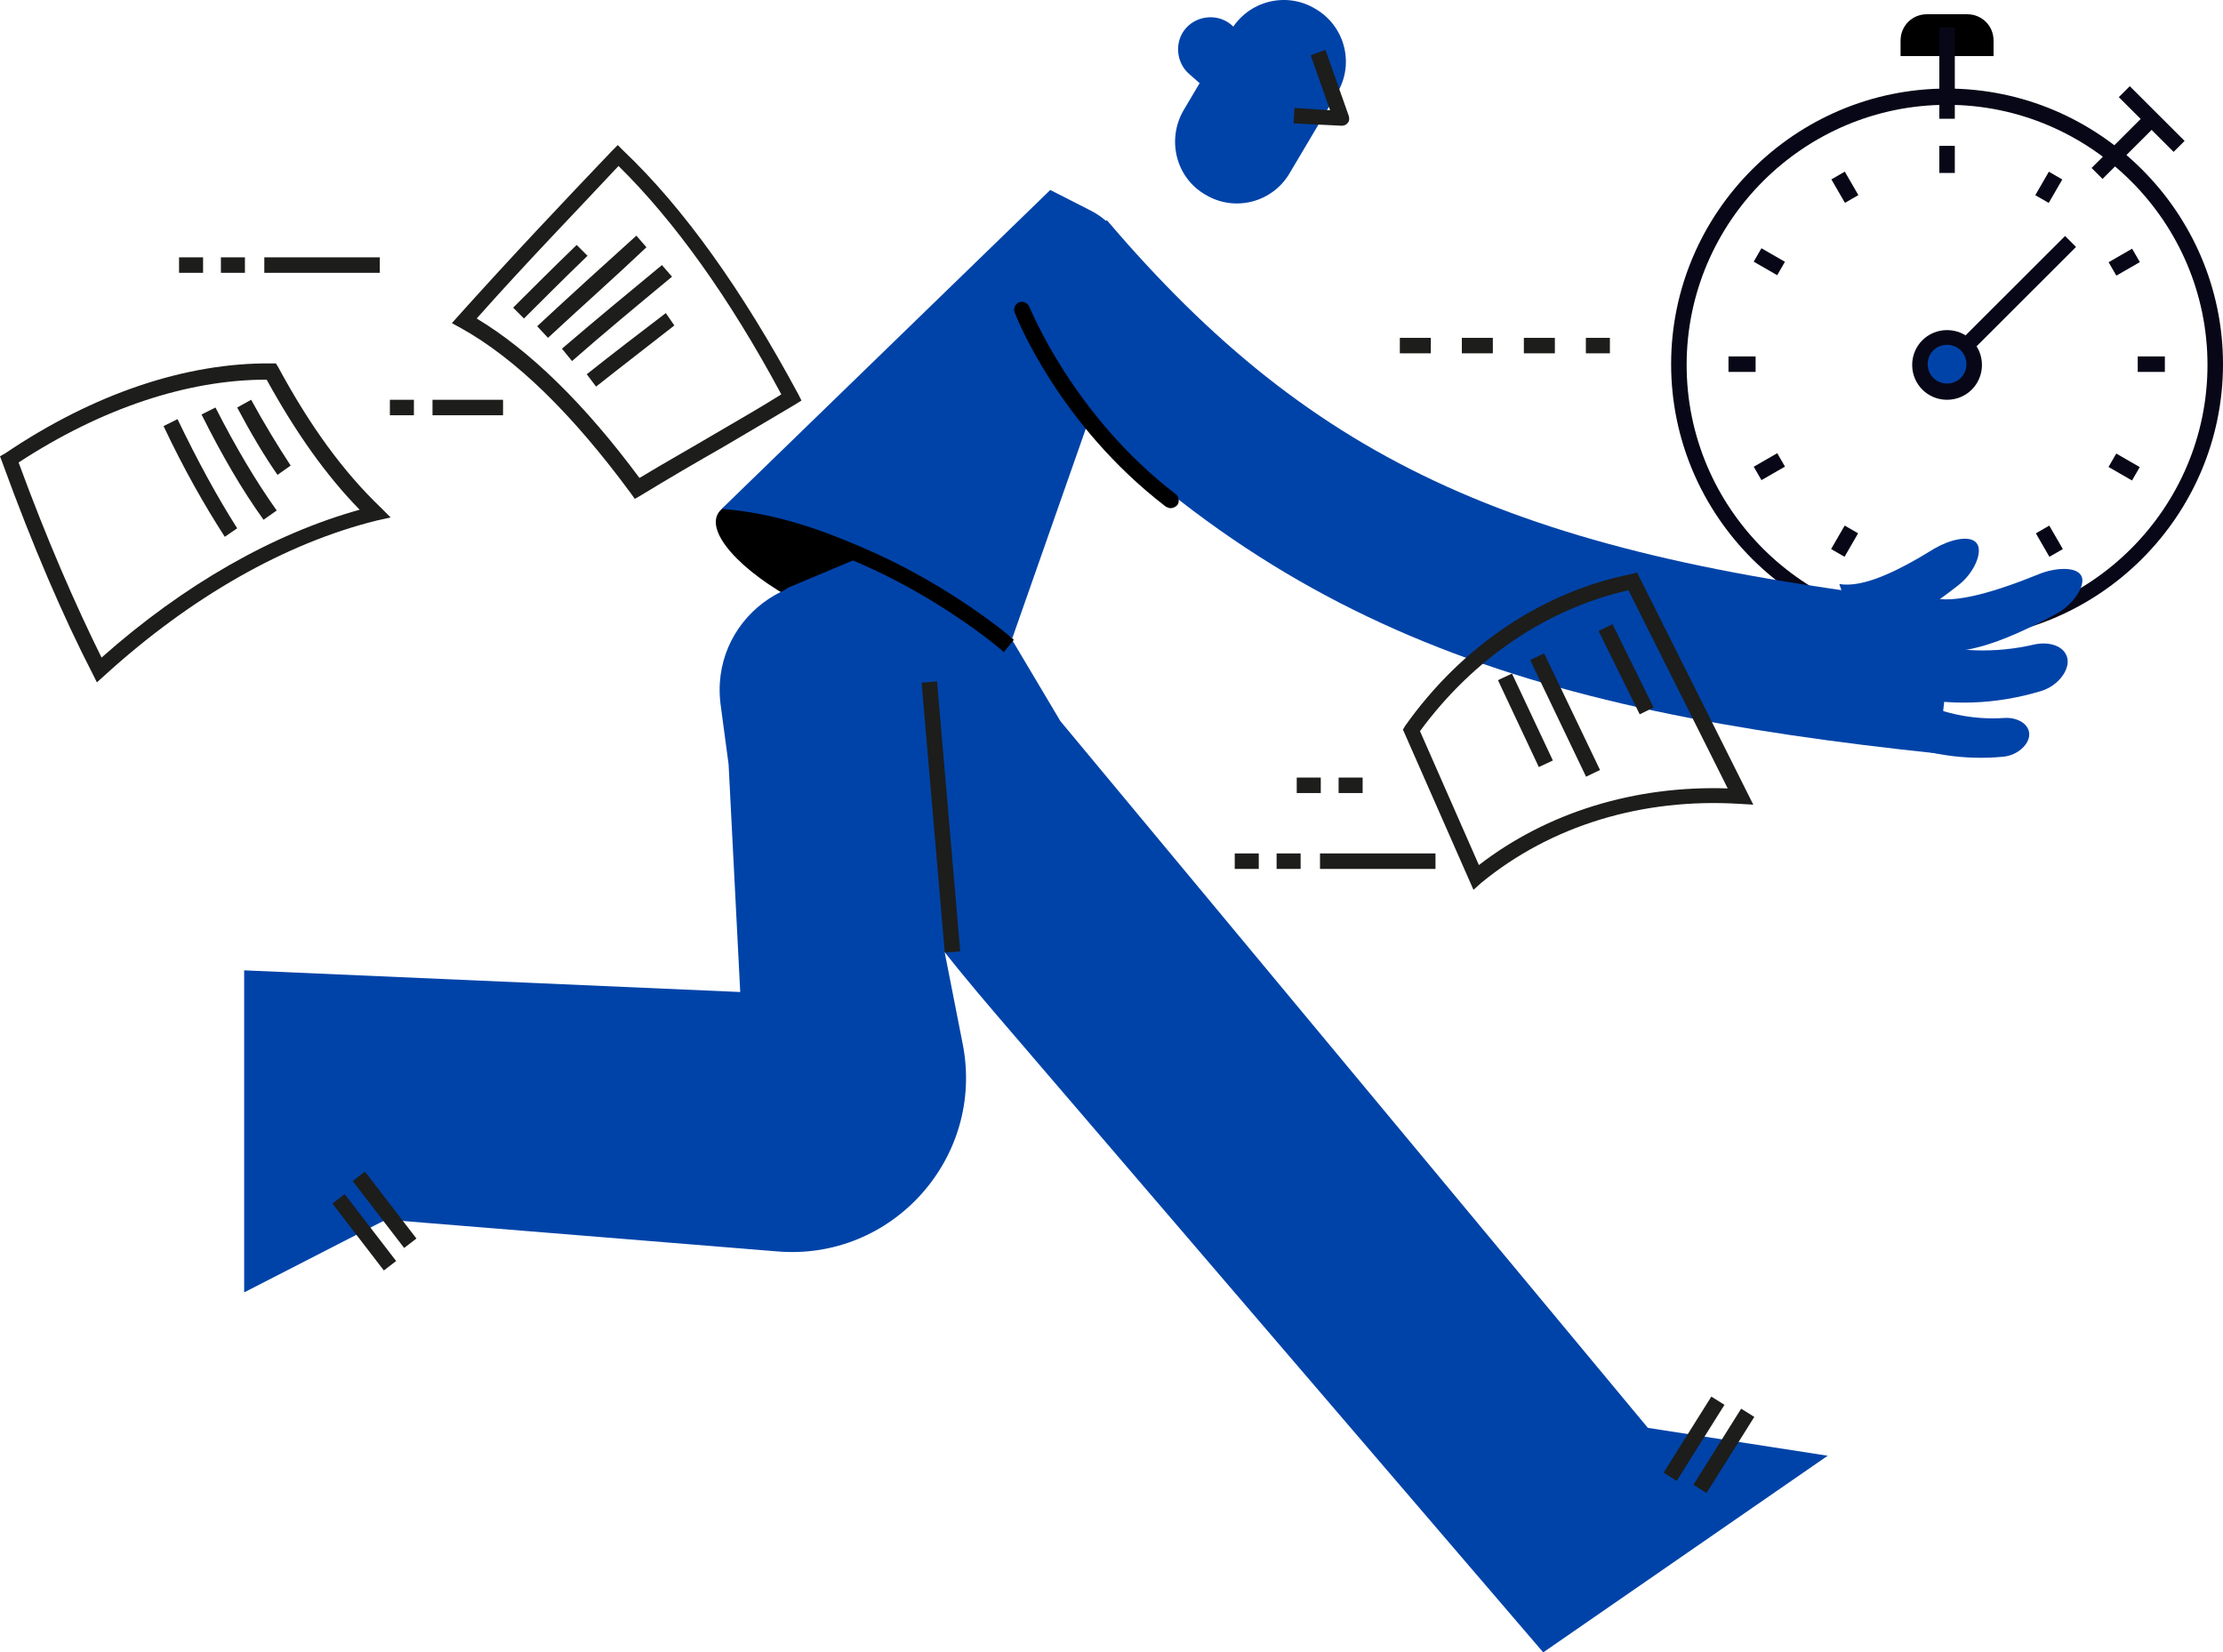 <svg xmlns="http://www.w3.org/2000/svg" width="1508" height="1121" viewBox="0 0 1508 1121" fill="none"><g clip-path="url(#clip0_2081_189)"><path d="M639.291 422.333C646.459 407.43 618.106 378.955 575.964 358.732C533.822 338.51 493.848 334.197 486.68 349.1C479.513 364.003 507.865 392.478 550.008 412.701C592.15 432.924 632.124 437.236 639.291 422.333Z" fill="black"></path><path d="M719.297 489.177L1117.86 968.69L1239.84 987.598L1046.87 1121L676.707 689.281C604.147 604.722 541.576 518.589 521.07 409.346L534.215 398.842L639.375 354.724L719.297 489.177Z" fill="#0043A8"></path><path d="M1160.91 947.477L1128.51 999.098L1137.42 1004.68L1169.82 953.056L1160.91 947.477Z" fill="#1D1D1B"></path><path d="M1181.14 955.676L1148.75 1007.3L1157.66 1012.88L1190.05 961.254L1181.14 955.676Z" fill="#1D1D1B"></path><path d="M592.579 400.417L653.046 708.188C668.294 785.393 605.198 855.771 526.854 848.943L261.849 827.41L165.628 876.779V658.293L502.141 672.999L494.254 518.589L488.996 479.198C480.583 420.9 538.947 376.783 592.579 400.417Z" fill="#0043A8"></path><path d="M247.576 794.832L239.236 801.231L274.15 846.63L282.489 840.231L247.576 794.832Z" fill="#1D1D1B"></path><path d="M233.815 810.103L225.476 816.502L260.389 861.901L268.729 855.502L233.815 810.103Z" fill="#1D1D1B"></path><path d="M817.622 132.037C837.602 144.117 863.367 137.289 874.934 117.331L907.008 63.235C919.102 43.277 912.266 17.542 892.286 5.987C872.305 -6.092 846.541 0.735 834.973 20.693L802.899 74.789C791.332 94.747 797.641 120.482 817.622 132.037Z" fill="#0043A8"></path><path d="M837.077 76.89L806.58 50.105C797.641 42.227 796.59 28.046 804.477 19.117C812.364 10.189 826.561 9.139 835.499 17.017L865.996 43.802L837.077 76.89Z" fill="#0043A8"></path><path d="M910.163 85.293L877.563 83.718L878.089 73.214L902.276 74.789L889.131 37.5L899.121 33.823L914.895 78.466C915.421 80.041 915.421 82.142 914.37 83.193C913.318 84.768 911.741 85.293 910.163 85.293Z" fill="#1D1D1B"></path><path d="M635.657 462.255L625.179 463.153L640.899 646.303L651.376 645.406L635.657 462.255Z" fill="#1D1D1B"></path><path d="M712.462 128.886L489.522 345.27C542.102 348.947 599.94 374.682 648.314 407.245L686.698 432.98L765.568 208.192C774.506 182.982 763.465 154.621 739.278 142.541L712.462 128.886Z" fill="#0043A8"></path><path d="M680.913 442.434C680.388 441.383 609.93 380.985 523.173 362.602L525.276 352.098C614.662 371.531 685.12 431.404 687.749 434.03L680.913 442.434Z" fill="black"></path><path d="M65.725 462.917L62.57 456.614C43.116 418.799 22.61 371.531 1.577 313.758L0 309.556L3.681 307.456C63.622 267.015 126.192 246.007 184.031 246.532H187.186L188.763 249.158C210.321 289.073 232.93 320.061 258.169 344.22L265.004 351.048L255.54 353.149C194.021 368.38 129.873 404.619 70.983 458.19L65.725 462.917ZM12.619 313.758C32.074 366.804 51.003 409.871 68.88 446.11C125.141 396.216 185.608 362.077 243.972 345.796C221.363 322.687 200.856 293.8 180.876 257.561C127.244 257.561 68.88 276.994 12.619 313.758Z" fill="#1D1D1B"></path><path d="M188.237 322.161C178.773 308.506 169.834 293.275 160.896 276.469L170.36 271.216C179.299 287.498 188.237 302.204 197.176 315.859L188.237 322.161Z" fill="#1D1D1B"></path><path d="M178.773 352.623C164.05 332.14 150.379 308.506 136.708 281.195L146.173 276.469C159.844 303.254 173.515 326.363 187.711 346.321L178.773 352.623Z" fill="#1D1D1B"></path><path d="M152.483 364.178C138.286 342.119 124.615 317.96 110.944 289.073L120.409 284.347C134.08 312.708 147.225 336.867 160.896 358.401L152.483 364.178Z" fill="#1D1D1B"></path><path d="M430.632 338.443L428.003 334.766C388.568 281.195 350.184 243.381 312.326 222.372L306.542 219.221L310.749 214.494C347.029 174.053 383.835 135.188 415.383 102.1L419.064 98.424L422.745 102.1C463.757 140.965 503.718 197.162 541.576 267.54L543.679 271.742L539.473 274.368C523.699 283.821 507.399 293.275 490.573 303.254C472.17 313.758 453.241 324.787 434.312 336.342L430.632 338.443ZM323.368 216.07C359.123 237.603 396.455 273.842 433.787 324.262C451.138 313.758 469.015 303.779 485.841 293.8C501.089 284.872 515.812 276.468 530.008 267.54C494.78 201.889 457.448 149.894 419.59 112.604C390.145 144.117 355.968 179.305 323.368 216.07Z" fill="#1D1D1B"></path><path d="M355.442 216.07L348.081 208.717C361.226 195.587 375.423 181.406 391.197 166.175L398.558 173.528C382.784 188.759 368.587 202.94 355.442 216.07Z" fill="#1D1D1B"></path><path d="M371.742 229.2L364.381 221.322C386.99 200.314 410.125 179.305 431.683 159.873L438.519 167.751C417.487 187.709 394.351 208.192 371.742 229.2Z" fill="#1D1D1B"></path><path d="M388.042 244.956L381.206 236.553C403.29 217.645 424.848 199.788 449.035 179.831L455.87 187.709C431.157 208.192 409.6 226.049 388.042 244.956Z" fill="#1D1D1B"></path><path d="M404.342 262.288L398.032 253.885C415.909 239.704 433.787 226.049 451.664 212.393L457.448 220.797C440.096 234.452 422.219 248.107 404.342 262.288Z" fill="#1D1D1B"></path><path d="M1092.09 239.704H1075.79V229.2H1092.09V239.704ZM1054.76 239.704H1033.73V229.2H1054.76V239.704ZM1012.69 239.704H991.663V229.2H1012.69V239.704ZM970.63 239.704H949.598V229.2H970.63V239.704Z" fill="#1D1D1B"></path><path d="M341.245 271.216H293.397V281.721H341.245V271.216Z" fill="#1D1D1B"></path><path d="M280.778 271.216H264.479V281.721H280.778V271.216Z" fill="#1D1D1B"></path><path d="M257.643 174.579H179.299V185.083H257.643V174.579Z" fill="#1D1D1B"></path><path d="M166.153 174.579H149.854V185.083H166.153V174.579Z" fill="#1D1D1B"></path><path d="M137.76 174.579H121.46V185.083H137.76V174.579Z" fill="#1D1D1B"></path><path d="M1352.89 38.025H1289.27V27.521C1289.27 17.542 1297.15 9.664 1307.14 9.664H1334.49C1344.48 9.664 1352.36 17.542 1352.36 27.521V38.025H1352.89Z" fill="black"></path><path d="M1326.07 18.592H1315.56V80.567H1326.07V18.592Z" fill="#080717"></path><path d="M1456.03 76.82L1418.85 113.958L1426.28 121.385L1463.46 84.248L1456.03 76.82Z" fill="#080717"></path><path d="M1444.76 58.47L1437.32 65.897L1474.5 103.035L1481.94 95.608L1444.76 58.47Z" fill="#080717"></path><path d="M1320.81 434.03C1217.76 434.03 1133.63 349.997 1133.63 247.057C1133.63 144.117 1217.76 60.084 1320.81 60.084C1423.87 60.084 1508 144.117 1508 247.057C1508 349.997 1423.87 434.03 1320.81 434.03ZM1320.81 71.113C1223.54 71.113 1144.15 150.419 1144.15 247.582C1144.15 344.745 1223.54 424.051 1320.81 424.051C1418.09 424.051 1497.48 344.745 1497.48 247.582C1497.48 150.419 1418.09 71.113 1320.81 71.113Z" fill="#080717"></path><path d="M1326.07 98.949H1315.56V117.331H1326.07V98.949Z" fill="#080717"></path><path d="M1251.44 116.448L1242.34 121.702L1251.54 137.62L1260.65 132.366L1251.44 116.448Z" fill="#080717"></path><path d="M1194.89 168.422L1189.64 177.52L1205.58 186.708L1210.83 177.611L1194.89 168.422Z" fill="#080717"></path><path d="M1190.94 241.805H1172.54V252.309H1190.94V241.805Z" fill="#080717"></path><path d="M1205.61 307.452L1189.67 316.64L1194.92 325.738L1210.86 316.55L1205.61 307.452Z" fill="#080717"></path><path d="M1251.36 356.558L1242.16 372.479L1251.27 377.729L1260.47 361.808L1251.36 356.558Z" fill="#080717"></path><path d="M1326.07 376.258H1315.56V394.64H1326.07V376.258Z" fill="#080717"></path><path d="M1390.15 356.573L1381.05 361.824L1390.24 377.745L1399.35 372.494L1390.15 356.573Z" fill="#080717"></path><path d="M1435.59 307.695L1430.33 316.792L1446.27 325.981L1451.53 316.883L1435.59 307.695Z" fill="#080717"></path><path d="M1468.56 241.805H1450.16V252.309H1468.56V241.805Z" fill="#080717"></path><path d="M1446.34 168.715L1430.4 177.903L1435.66 187.001L1451.6 177.812L1446.34 168.715Z" fill="#080717"></path><path d="M1389.87 116.497L1380.67 132.418L1389.78 137.669L1398.98 121.748L1389.87 116.497Z" fill="#080717"></path><path d="M1320.81 265.964C1310.82 265.964 1302.41 257.561 1302.41 247.582C1302.41 237.603 1310.82 229.2 1320.81 229.2C1330.8 229.2 1339.22 237.603 1339.22 247.582C1339.22 257.561 1330.8 265.964 1320.81 265.964Z" fill="#0043A8"></path><path d="M1320.81 271.216C1307.67 271.216 1297.15 260.712 1297.15 247.582C1297.15 234.452 1307.67 223.948 1320.81 223.948C1333.96 223.948 1344.48 234.452 1344.48 247.582C1344.48 260.712 1333.96 271.216 1320.81 271.216ZM1320.81 233.927C1313.45 233.927 1307.67 239.704 1307.67 247.057C1307.67 254.41 1313.45 260.187 1320.81 260.187C1328.18 260.187 1333.96 254.41 1333.96 247.057C1333.96 239.704 1328.18 233.927 1320.81 233.927Z" fill="#080717"></path><path d="M1400.87 160.104L1330.22 230.666L1337.66 238.094L1408.3 167.532L1400.87 160.104Z" fill="#080717"></path><path d="M1284.01 502.307C1288.74 492.853 1293.47 483.4 1297.15 473.946C1315.56 483.4 1337.11 488.652 1359.72 487.076C1368.14 486.551 1376.02 490.753 1376.55 497.58C1377.08 504.408 1369.19 512.286 1359.2 513.336C1332.91 515.963 1306.62 511.761 1284.01 502.307Z" fill="#0043A8"></path><path d="M1291.9 471.845C1295.58 459.24 1299.26 446.635 1301.89 434.556C1326.07 442.434 1353.41 443.484 1380.23 437.182C1390.22 435.081 1400.21 438.232 1402.31 446.11C1404.42 453.988 1396.53 465.017 1384.96 468.694C1353.94 478.148 1321.87 479.198 1291.9 471.845Z" fill="#0043A8"></path><path d="M1320.81 441.908C1321.34 425.627 1311.88 417.224 1309.77 405.144C1325.02 410.396 1354.99 400.942 1383.38 389.388C1393.9 385.186 1408.1 384.136 1411.78 390.438C1415.46 396.741 1406.52 410.396 1394.43 416.699C1363.4 433.505 1338.69 442.434 1320.81 441.908Z" fill="#0043A8"></path><path d="M1259.3 434.556C1257.19 418.274 1251.41 407.77 1247.73 396.215C1263.5 398.842 1286.11 388.337 1312.4 372.056C1322.39 366.279 1336.06 362.602 1340.79 368.38C1345.53 374.157 1339.22 388.863 1328.18 397.266C1299.78 419.325 1277.17 431.929 1259.3 434.556Z" fill="#0043A8"></path><path d="M1315.03 511.236C1036.36 481.824 851.799 426.152 672.501 215.545L750.845 149.369C892.286 315.334 1032.15 378.358 1326.07 409.871L1315.03 511.236Z" fill="#0043A8"></path><path d="M793.961 344.745C792.909 344.745 791.858 344.22 790.806 343.695C718.245 288.023 689.326 215.019 688.275 211.868C687.223 209.242 688.801 206.091 691.43 205.04C694.059 203.99 697.213 205.566 698.265 208.192C698.791 208.717 727.184 281.195 797.642 335.292C799.745 336.867 800.271 340.544 798.693 342.644C797.116 344.22 795.538 344.745 793.961 344.745Z" fill="black"></path><path d="M999.55 603.672L951.702 494.954L953.279 492.328C991.663 438.232 1046.35 401.468 1106.81 389.388L1110.49 388.337L1189.36 545.899L1180.43 545.374C1114.17 541.172 1052.13 560.08 1004.81 598.945L999.55 603.672ZM963.269 496.005L1003.23 586.865C1049.5 551.151 1108.92 532.769 1172.01 534.87L1104.71 400.417C1049.5 413.022 999.55 446.635 963.269 496.005Z" fill="#1D1D1B"></path><path d="M1093.85 423.439L1084.42 428.085L1112.32 484.61L1121.75 479.964L1093.85 423.439Z" fill="#1D1D1B"></path><path d="M1047.5 443.263L1038.02 447.797L1075.92 526.916L1085.4 522.382L1047.5 443.263Z" fill="#1D1D1B"></path><path d="M1025.68 456.97L1016.16 461.436L1043.88 520.383L1053.4 515.917L1025.68 456.97Z" fill="#1D1D1B"></path><path d="M973.785 578.987H895.441V589.491H973.785V578.987Z" fill="#1D1D1B"></path><path d="M882.296 578.987H865.996V589.491H882.296V578.987Z" fill="#1D1D1B"></path><path d="M853.902 578.987H837.603V589.491H853.902V578.987Z" fill="#1D1D1B"></path><path d="M924.36 527.517H908.06V538.021H924.36V527.517Z" fill="#1D1D1B"></path><path d="M895.967 527.517H879.667V538.021H895.967V527.517Z" fill="#1D1D1B"></path></g><defs><clipPath id="clip0_2081_189"><rect width="1508" height="1121" fill="white"></rect></clipPath></defs></svg>